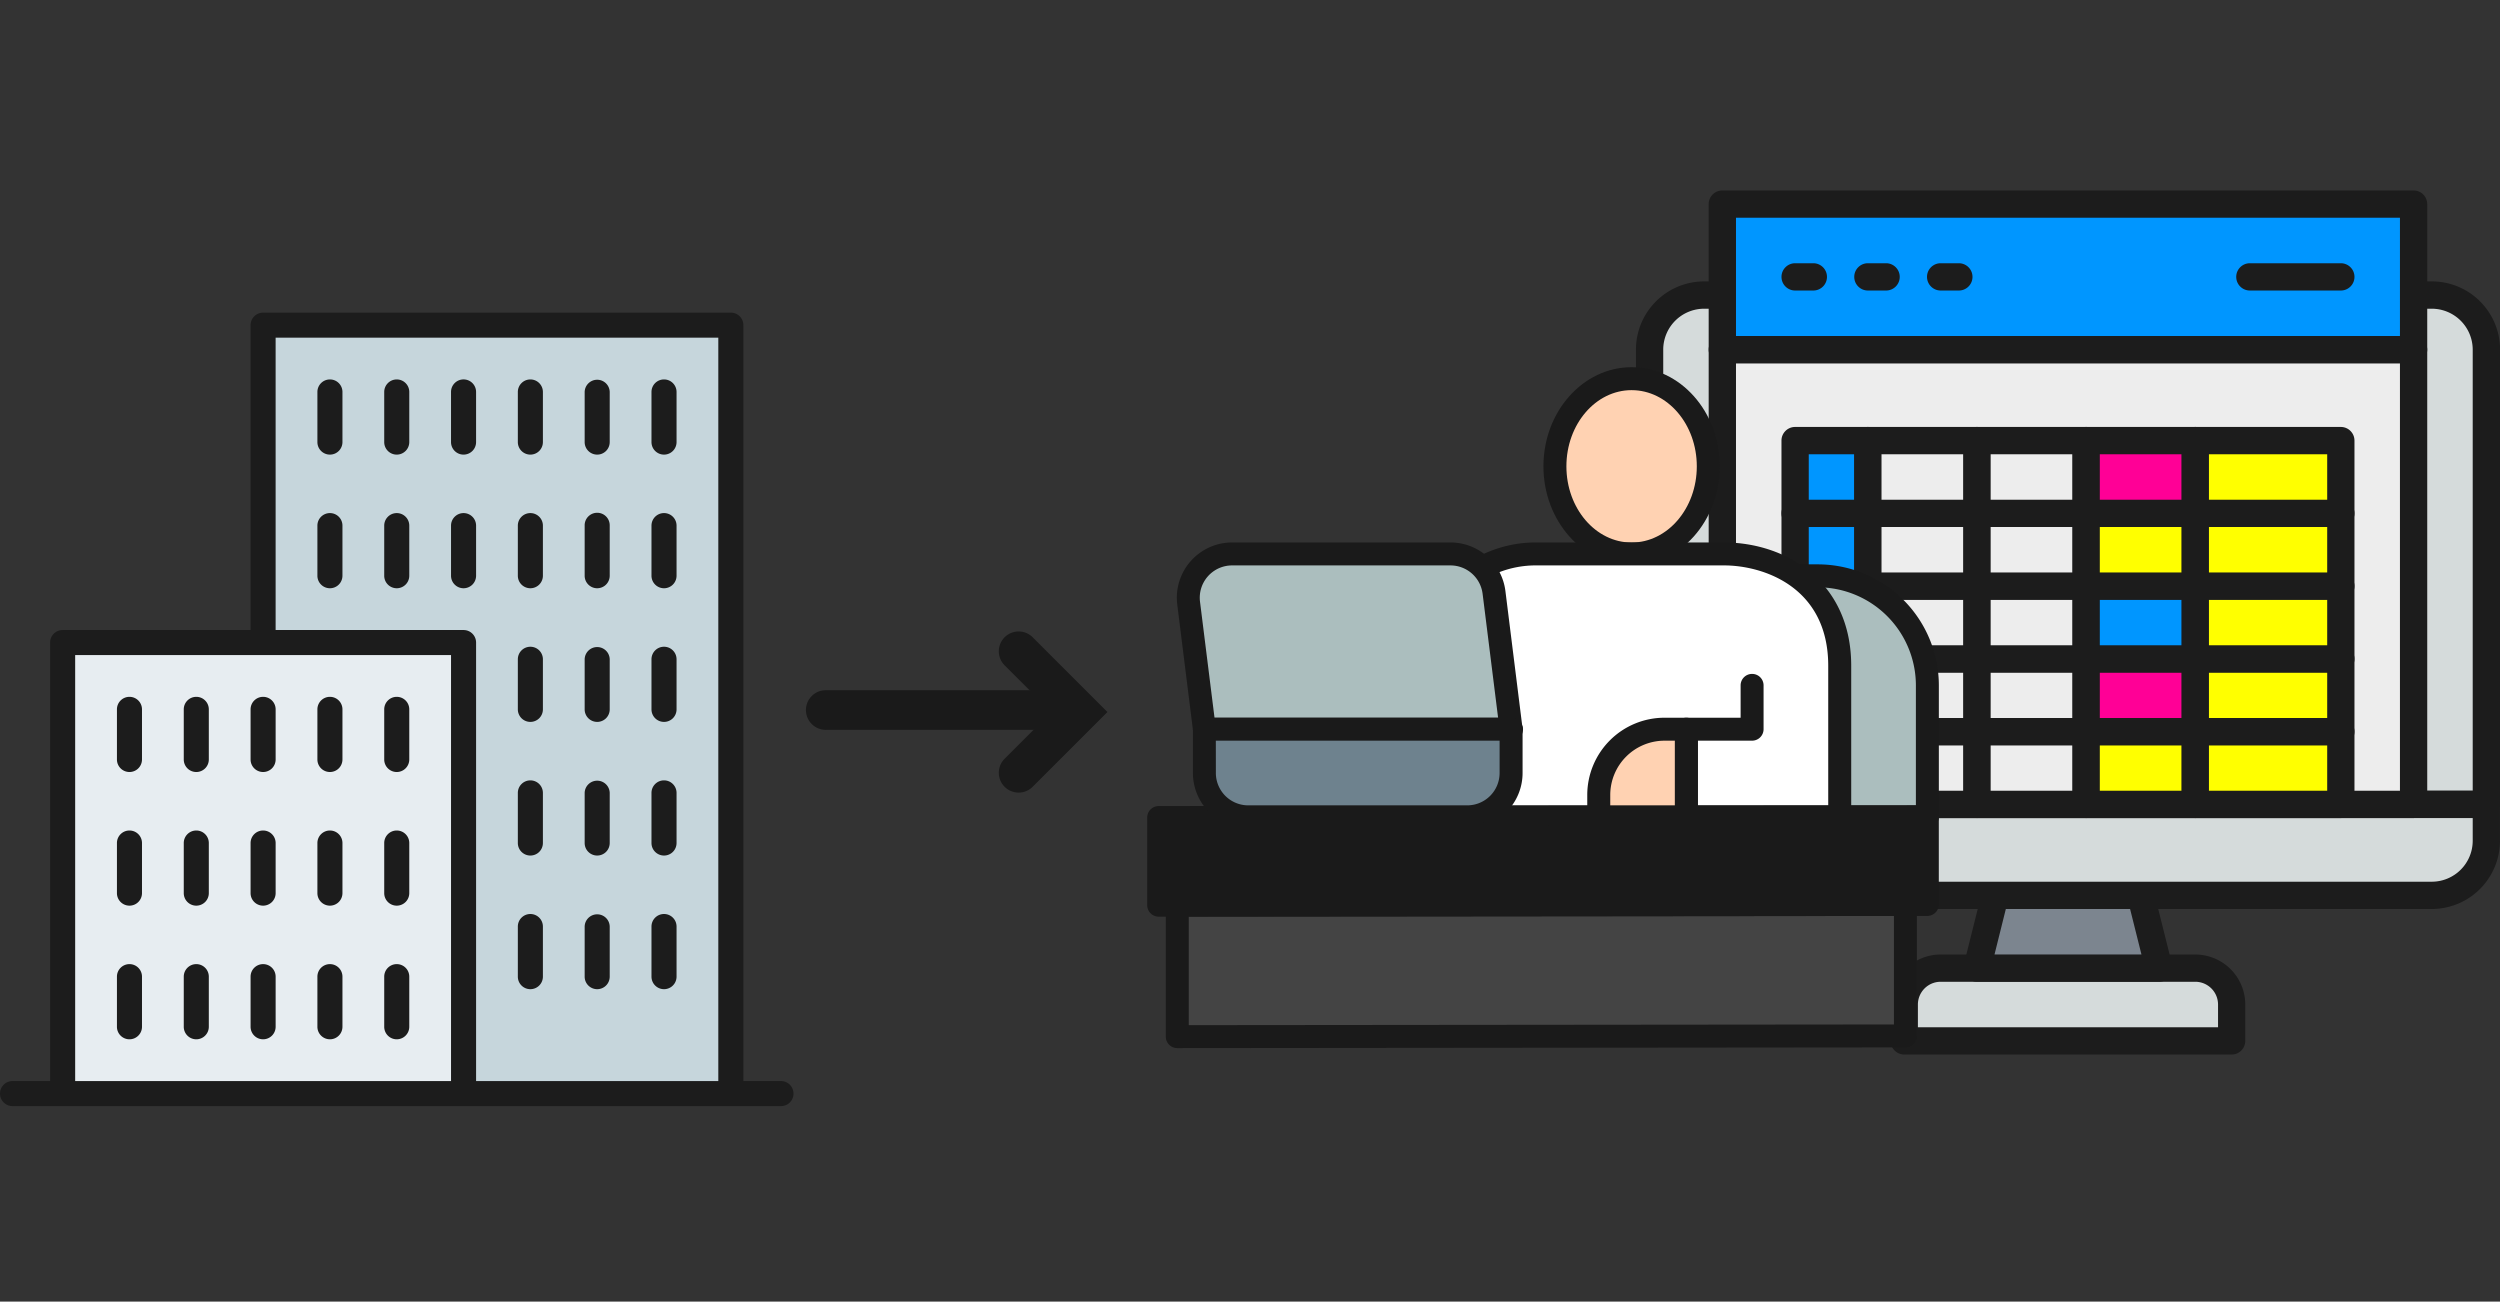 <svg xmlns="http://www.w3.org/2000/svg" width="315" height="164" viewBox="0 0 315 164"><rect x="0" y="0" width="315" height="164" fill="#333333" stroke="none"/><g transform="translate(1065 -9042)"><g transform="translate(-2203 -2707.129)"><g transform="translate(1262.879 11691.879)"><path d="M183.557,110H91.876A6.876,6.876,0,0,0,85,116.876v57.3H190.433v-57.3A6.875,6.875,0,0,0,183.557,110Z" transform="translate(-2.031 -15.571)" fill="#d5dbdb"/><path d="M188.4,173.864H82.969a1.72,1.72,0,0,1-1.719-1.719v-57.3a8.605,8.605,0,0,1,8.6-8.6h91.681a8.605,8.605,0,0,1,8.6,8.6v57.3A1.72,1.72,0,0,1,188.4,173.864ZM84.688,170.426H186.683V114.845a5.163,5.163,0,0,0-5.157-5.157H89.845a5.163,5.163,0,0,0-5.157,5.157Z" transform="translate(0 -13.54)" fill="#1c1c1c"/><path d="M196.256,304.168H155v-4.584A4.584,4.584,0,0,1,159.584,295h32.088a4.585,4.585,0,0,1,4.584,4.584Z" transform="translate(-39.943 -115.766)" fill="#d5dbdb"/><path d="M194.225,303.856H152.969a1.72,1.72,0,0,1-1.719-1.719v-4.584a6.309,6.309,0,0,1,6.3-6.3h32.088a6.309,6.309,0,0,1,6.3,6.3v4.584A1.72,1.72,0,0,1,194.225,303.856Zm-39.537-3.438h37.818v-2.865a2.868,2.868,0,0,0-2.865-2.865H157.553a2.868,2.868,0,0,0-2.865,2.865Z" transform="translate(-37.912 -113.735)" fill="#1c1c1c"/><path d="M197.92,284.168H175L177.292,275h18.336Z" transform="translate(-50.775 -104.935)" fill="#7c858f"/><path d="M195.935,283.856H172.969a1.721,1.721,0,0,1-1.668-2.137l2.292-9.168a1.719,1.719,0,0,1,1.668-1.3H193.6a1.719,1.719,0,0,1,1.668,1.3l2.2,8.8a1.721,1.721,0,0,1-1.531,2.5Zm-20.762-3.438h18.515l-1.433-5.73H176.6Z" transform="translate(-48.744 -102.904)" fill="#1c1c1c"/><path d="M85,254.584a6.878,6.878,0,0,0,6.876,6.876h91.681a6.876,6.876,0,0,0,6.876-6.876V250H85Z" transform="translate(-2.031 -91.395)" fill="#d5dbdb"/><path d="M181.526,261.148H89.845a8.605,8.605,0,0,1-8.6-8.6v-4.584a1.72,1.72,0,0,1,1.719-1.719H188.4a1.72,1.72,0,0,1,1.719,1.719v4.584A8.605,8.605,0,0,1,181.526,261.148Zm-96.838-11.46v2.865a5.163,5.163,0,0,0,5.157,5.157h91.681a5.163,5.163,0,0,0,5.157-5.157v-2.865Z" transform="translate(0 -89.364)" fill="#1c1c1c"/><rect width="87.096" height="57.3" transform="translate(92.137 101.305)" fill="#ededed"/><path d="M190.065,181.988h-87.1a1.72,1.72,0,0,1-1.719-1.719v-57.3a1.72,1.72,0,0,1,1.719-1.719h87.1a1.72,1.72,0,0,1,1.719,1.719v57.3A1.72,1.72,0,0,1,190.065,181.988Zm-85.377-3.438h83.658V124.688H104.688Z" transform="translate(-10.832 -21.664)" fill="#1c1c1c"/><rect width="9.168" height="9.168" transform="translate(101.305 149.437)" fill="#0096ff"/><path d="M132.137,238.856h-9.168a1.72,1.72,0,0,1-1.719-1.719v-9.168a1.72,1.72,0,0,1,1.719-1.719h9.168a1.72,1.72,0,0,1,1.719,1.719v9.168A1.72,1.72,0,0,1,132.137,238.856Zm-7.449-3.438h5.73v-5.73h-5.73Z" transform="translate(-21.664 -78.532)" fill="#1c1c1c"/><rect width="13.752" height="9.168" transform="translate(110.473 149.437)" fill="#ededed"/><path d="M156.721,238.856H142.969a1.72,1.72,0,0,1-1.719-1.719v-9.168a1.72,1.72,0,0,1,1.719-1.719h13.752a1.72,1.72,0,0,1,1.719,1.719v9.168A1.72,1.72,0,0,1,156.721,238.856Zm-12.033-3.438H155v-5.73H144.688Z" transform="translate(-32.496 -78.532)" fill="#1c1c1c"/><rect width="13.752" height="9.168" transform="translate(124.225 149.437)" fill="#ededed"/><path d="M186.721,238.856H172.969a1.72,1.72,0,0,1-1.719-1.719v-9.168a1.72,1.72,0,0,1,1.719-1.719h13.752a1.72,1.72,0,0,1,1.719,1.719v9.168A1.72,1.72,0,0,1,186.721,238.856Zm-12.033-3.438H185v-5.73H174.688Z" transform="translate(-48.744 -78.532)" fill="#1c1c1c"/><rect width="13.752" height="9.168" transform="translate(137.977 149.437)" fill="#ff0"/><path d="M216.721,238.856H202.969a1.72,1.72,0,0,1-1.719-1.719v-9.168a1.72,1.72,0,0,1,1.719-1.719h13.752a1.72,1.72,0,0,1,1.719,1.719v9.168A1.72,1.72,0,0,1,216.721,238.856Zm-12.033-3.438H215v-5.73H204.688Z" transform="translate(-64.992 -78.532)" fill="#1c1c1c"/><rect width="18.336" height="9.168" transform="translate(151.729 149.437)" fill="#ff0"/><path d="M251.305,238.856H232.969a1.72,1.72,0,0,1-1.719-1.719v-9.168a1.72,1.72,0,0,1,1.719-1.719h18.336a1.72,1.72,0,0,1,1.719,1.719v9.168A1.72,1.72,0,0,1,251.305,238.856Zm-16.617-3.438h14.9v-5.73h-14.9Z" transform="translate(-81.24 -78.532)" fill="#1c1c1c"/><rect width="9.168" height="9.168" transform="translate(101.305 140.269)" fill="#0096ff"/><path d="M132.137,218.856h-9.168a1.72,1.72,0,0,1-1.719-1.719v-9.168a1.72,1.72,0,0,1,1.719-1.719h9.168a1.72,1.72,0,0,1,1.719,1.719v9.168A1.72,1.72,0,0,1,132.137,218.856Zm-7.449-3.438h5.73v-5.73h-5.73Z" transform="translate(-21.664 -67.7)" fill="#1c1c1c"/><rect width="13.752" height="9.168" transform="translate(110.473 140.269)" fill="#ededed"/><path d="M156.721,218.856H142.969a1.72,1.72,0,0,1-1.719-1.719v-9.168a1.72,1.72,0,0,1,1.719-1.719h13.752a1.72,1.72,0,0,1,1.719,1.719v9.168A1.72,1.72,0,0,1,156.721,218.856Zm-12.033-3.438H155v-5.73H144.688Z" transform="translate(-32.496 -67.7)" fill="#1c1c1c"/><rect width="13.752" height="9.168" transform="translate(124.225 140.269)" fill="#ededed"/><path d="M186.721,218.856H172.969a1.72,1.72,0,0,1-1.719-1.719v-9.168a1.72,1.72,0,0,1,1.719-1.719h13.752a1.72,1.72,0,0,1,1.719,1.719v9.168A1.72,1.72,0,0,1,186.721,218.856Zm-12.033-3.438H185v-5.73H174.688Z" transform="translate(-48.744 -67.7)" fill="#1c1c1c"/><rect width="13.752" height="9.168" transform="translate(137.977 140.269)" fill="#ff0096"/><path d="M216.721,218.856H202.969a1.72,1.72,0,0,1-1.719-1.719v-9.168a1.72,1.72,0,0,1,1.719-1.719h13.752a1.72,1.72,0,0,1,1.719,1.719v9.168A1.72,1.72,0,0,1,216.721,218.856Zm-12.033-3.438H215v-5.73H204.688Z" transform="translate(-64.992 -67.7)" fill="#1c1c1c"/><rect width="18.336" height="9.168" transform="translate(151.729 140.269)" fill="#ff0"/><path d="M251.305,218.856H232.969a1.72,1.72,0,0,1-1.719-1.719v-9.168a1.72,1.72,0,0,1,1.719-1.719h18.336a1.72,1.72,0,0,1,1.719,1.719v9.168A1.72,1.72,0,0,1,251.305,218.856Zm-16.617-3.438h14.9v-5.73h-14.9Z" transform="translate(-81.24 -67.7)" fill="#1c1c1c"/><rect width="9.168" height="9.168" transform="translate(101.305 131.101)" fill="#0096ff"/><path d="M132.137,198.856h-9.168a1.72,1.72,0,0,1-1.719-1.719v-9.168a1.72,1.72,0,0,1,1.719-1.719h9.168a1.72,1.72,0,0,1,1.719,1.719v9.168A1.72,1.72,0,0,1,132.137,198.856Zm-7.449-3.438h5.73v-5.73h-5.73Z" transform="translate(-21.664 -56.868)" fill="#1c1c1c"/><rect width="13.752" height="9.168" transform="translate(110.473 131.101)" fill="#ededed"/><path d="M156.721,198.856H142.969a1.72,1.72,0,0,1-1.719-1.719v-9.168a1.72,1.72,0,0,1,1.719-1.719h13.752a1.72,1.72,0,0,1,1.719,1.719v9.168A1.72,1.72,0,0,1,156.721,198.856Zm-12.033-3.438H155v-5.73H144.688Z" transform="translate(-32.496 -56.868)" fill="#1c1c1c"/><rect width="13.752" height="9.168" transform="translate(124.225 131.101)" fill="#ededed"/><path d="M186.721,198.856H172.969a1.72,1.72,0,0,1-1.719-1.719v-9.168a1.72,1.72,0,0,1,1.719-1.719h13.752a1.72,1.72,0,0,1,1.719,1.719v9.168A1.72,1.72,0,0,1,186.721,198.856Zm-12.033-3.438H185v-5.73H174.688Z" transform="translate(-48.744 -56.868)" fill="#1c1c1c"/><rect width="13.752" height="9.168" transform="translate(137.977 131.101)" fill="#0096ff"/><path d="M216.721,198.856H202.969a1.72,1.72,0,0,1-1.719-1.719v-9.168a1.72,1.72,0,0,1,1.719-1.719h13.752a1.72,1.72,0,0,1,1.719,1.719v9.168A1.72,1.72,0,0,1,216.721,198.856Zm-12.033-3.438H215v-5.73H204.688Z" transform="translate(-64.992 -56.868)" fill="#1c1c1c"/><rect width="18.336" height="9.168" transform="translate(151.729 131.101)" fill="#ff0"/><path d="M251.305,198.856H232.969a1.72,1.72,0,0,1-1.719-1.719v-9.168a1.72,1.72,0,0,1,1.719-1.719h18.336a1.72,1.72,0,0,1,1.719,1.719v9.168A1.72,1.72,0,0,1,251.305,198.856Zm-16.617-3.438h14.9v-5.73h-14.9Z" transform="translate(-81.24 -56.868)" fill="#1c1c1c"/><rect width="9.168" height="9.168" transform="translate(101.305 121.933)" fill="#0096ff"/><path d="M132.137,178.856h-9.168a1.72,1.72,0,0,1-1.719-1.719v-9.168a1.72,1.72,0,0,1,1.719-1.719h9.168a1.72,1.72,0,0,1,1.719,1.719v9.168A1.72,1.72,0,0,1,132.137,178.856Zm-7.449-3.438h5.73v-5.73h-5.73Z" transform="translate(-21.664 -46.036)" fill="#1c1c1c"/><rect width="13.752" height="9.168" transform="translate(110.473 121.933)" fill="#ededed"/><path d="M156.721,178.856H142.969a1.72,1.72,0,0,1-1.719-1.719v-9.168a1.72,1.72,0,0,1,1.719-1.719h13.752a1.72,1.72,0,0,1,1.719,1.719v9.168A1.72,1.72,0,0,1,156.721,178.856Zm-12.033-3.438H155v-5.73H144.688Z" transform="translate(-32.496 -46.036)" fill="#1c1c1c"/><rect width="13.752" height="9.168" transform="translate(124.225 121.933)" fill="#ededed"/><path d="M186.721,178.856H172.969a1.72,1.72,0,0,1-1.719-1.719v-9.168a1.72,1.72,0,0,1,1.719-1.719h13.752a1.72,1.72,0,0,1,1.719,1.719v9.168A1.72,1.72,0,0,1,186.721,178.856Zm-12.033-3.438H185v-5.73H174.688Z" transform="translate(-48.744 -46.036)" fill="#1c1c1c"/><rect width="13.752" height="9.168" transform="translate(137.977 121.933)" fill="#ff0"/><path d="M216.721,178.856H202.969a1.72,1.72,0,0,1-1.719-1.719v-9.168a1.72,1.72,0,0,1,1.719-1.719h13.752a1.72,1.72,0,0,1,1.719,1.719v9.168A1.72,1.72,0,0,1,216.721,178.856Zm-12.033-3.438H215v-5.73H204.688Z" transform="translate(-64.992 -46.036)" fill="#1c1c1c"/><rect width="18.336" height="9.168" transform="translate(151.729 121.933)" fill="#ff0"/><path d="M251.305,178.856H232.969a1.72,1.72,0,0,1-1.719-1.719v-9.168a1.72,1.72,0,0,1,1.719-1.719h18.336a1.72,1.72,0,0,1,1.719,1.719v9.168A1.72,1.72,0,0,1,251.305,178.856Zm-16.617-3.438h14.9v-5.73h-14.9Z" transform="translate(-81.24 -46.036)" fill="#1c1c1c"/><rect width="9.168" height="9.168" transform="translate(101.305 112.765)" fill="#0096ff"/><path d="M132.137,158.856h-9.168a1.72,1.72,0,0,1-1.719-1.719v-9.168a1.72,1.72,0,0,1,1.719-1.719h9.168a1.72,1.72,0,0,1,1.719,1.719v9.168A1.72,1.72,0,0,1,132.137,158.856Zm-7.449-3.438h5.73v-5.73h-5.73Z" transform="translate(-21.664 -35.204)" fill="#1c1c1c"/><rect width="13.752" height="9.168" transform="translate(110.473 112.765)" fill="#ededed"/><path d="M156.721,158.856H142.969a1.72,1.72,0,0,1-1.719-1.719v-9.168a1.72,1.72,0,0,1,1.719-1.719h13.752a1.72,1.72,0,0,1,1.719,1.719v9.168A1.72,1.72,0,0,1,156.721,158.856Zm-12.033-3.438H155v-5.73H144.688Z" transform="translate(-32.496 -35.204)" fill="#1c1c1c"/><rect width="13.752" height="9.168" transform="translate(124.225 112.765)" fill="#ededed"/><path d="M186.721,158.856H172.969a1.72,1.72,0,0,1-1.719-1.719v-9.168a1.72,1.72,0,0,1,1.719-1.719h13.752a1.72,1.72,0,0,1,1.719,1.719v9.168A1.72,1.72,0,0,1,186.721,158.856Zm-12.033-3.438H185v-5.73H174.688Z" transform="translate(-48.744 -35.204)" fill="#1c1c1c"/><rect width="13.752" height="9.168" transform="translate(137.977 112.765)" fill="#ff0096"/><path d="M216.721,158.856H202.969a1.72,1.72,0,0,1-1.719-1.719v-9.168a1.72,1.72,0,0,1,1.719-1.719h13.752a1.72,1.72,0,0,1,1.719,1.719v9.168A1.72,1.72,0,0,1,216.721,158.856Zm-12.033-3.438H215v-5.73H204.688Z" transform="translate(-64.992 -35.204)" fill="#1c1c1c"/><rect width="18.336" height="9.168" transform="translate(151.729 112.765)" fill="#ff0"/><path d="M251.305,158.856H232.969a1.72,1.72,0,0,1-1.719-1.719v-9.168a1.72,1.72,0,0,1,1.719-1.719h18.336a1.72,1.72,0,0,1,1.719,1.719v9.168A1.72,1.72,0,0,1,251.305,158.856Zm-16.617-3.438h14.9v-5.73h-14.9Z" transform="translate(-81.24 -35.204)" fill="#1c1c1c"/><rect width="87.096" height="18.336" transform="translate(92.137 82.969)" fill="#0096ff"/><path d="M190.065,103.024h-87.1a1.72,1.72,0,0,1-1.719-1.719V82.969a1.72,1.72,0,0,1,1.719-1.719h87.1a1.72,1.72,0,0,1,1.719,1.719v18.336A1.72,1.72,0,0,1,190.065,103.024Zm-85.377-3.438h83.658v-14.9H104.688Z" transform="translate(-10.832)" fill="#1c1c1c"/><path d="M143.6,104.688h-2.292a1.719,1.719,0,1,1,0-3.438H143.6a1.719,1.719,0,0,1,0,3.438Zm-9.168,0h-2.292a1.719,1.719,0,1,1,0-3.438h2.292a1.719,1.719,0,0,1,0,3.438Zm-9.168,0h-2.292a1.719,1.719,0,0,1,0-3.438h2.292a1.719,1.719,0,0,1,0,3.438Z" transform="translate(-21.664 -10.832)" fill="#1c1c1c"/><path d="M259.429,104.688h-11.46a1.719,1.719,0,1,1,0-3.438h11.46a1.719,1.719,0,1,1,0,3.438Z" transform="translate(-89.364 -10.832)" fill="#1c1c1c"/></g><g transform="translate(-2469.283 11060.663)"><path d="M4080.834,847.228V750.406h58.935v96.822Z" transform="translate(-440.401 -20.97)" fill="#c6d6dc"/><path d="M3720.048,1378.519v-56.83h50.515v56.83Z" transform="translate(-104.871 -552.261)" fill="#e7edf1"/><g transform="translate(3607.283 727.858)"><path d="M3705.684,827.837h-96.822a1.578,1.578,0,1,1,0-3.157h4.735V769.428a1.579,1.579,0,0,1,1.581-1.578h23.678V729.436a1.579,1.579,0,0,1,1.579-1.578h58.935a1.579,1.579,0,0,1,1.579,1.578V824.68h4.737a1.578,1.578,0,1,1,0,3.157Zm-38.414-3.157h30.52V731.015h-55.778V767.85h23.68a1.579,1.579,0,0,1,1.578,1.578Zm-50.516,0h47.359V771.007h-47.359Z" transform="translate(-3607.283 -727.858)" fill="#1c1c1c"/></g><g transform="translate(3689.37 736.276)"><path d="M4781.468,857.581a1.58,1.58,0,0,1-1.58-1.578v-6.316a1.579,1.579,0,0,1,3.159,0V856A1.579,1.579,0,0,1,4781.468,857.581Z" transform="translate(-4779.888 -848.109)" fill="#1c1c1c"/></g><g transform="translate(3689.37 753.114)"><path d="M4781.468,1098.117a1.58,1.58,0,0,1-1.58-1.578v-6.314a1.579,1.579,0,1,1,3.159,0v6.314A1.579,1.579,0,0,1,4781.468,1098.117Z" transform="translate(-4779.888 -1088.645)" fill="#1c1c1c"/></g><g transform="translate(3689.37 769.955)"><path d="M4781.468,1338.677a1.579,1.579,0,0,1-1.58-1.578v-6.313a1.579,1.579,0,0,1,3.159,0v6.313A1.578,1.578,0,0,1,4781.468,1338.677Z" transform="translate(-4779.888 -1329.206)" fill="#1c1c1c"/></g><g transform="translate(3689.37 786.793)"><path d="M4781.468,1579.211a1.58,1.58,0,0,1-1.58-1.578v-6.315a1.579,1.579,0,0,1,3.159,0v6.315A1.579,1.579,0,0,1,4781.468,1579.211Z" transform="translate(-4779.888 -1569.739)" fill="#1c1c1c"/></g><g transform="translate(3689.37 803.631)"><path d="M4781.468,1819.744a1.58,1.58,0,0,1-1.58-1.578v-6.315a1.579,1.579,0,0,1,3.159,0v6.315A1.579,1.579,0,0,1,4781.468,1819.744Z" transform="translate(-4779.888 -1810.272)" fill="#1c1c1c"/></g><g transform="translate(3655.695 776.268)"><path d="M4300.424,1428.867a1.577,1.577,0,0,1-1.577-1.578v-6.316a1.578,1.578,0,1,1,3.157,0v6.316A1.581,1.581,0,0,1,4300.424,1428.867Z" transform="translate(-4298.847 -1419.395)" fill="#1c1c1c"/></g><g transform="translate(3655.695 793.108)"><path d="M4300.424,1669.427a1.577,1.577,0,0,1-1.577-1.578v-6.313a1.578,1.578,0,1,1,3.157,0v6.313A1.58,1.58,0,0,1,4300.424,1669.427Z" transform="translate(-4298.847 -1659.956)" fill="#1c1c1c"/></g><g transform="translate(3655.695 809.946)"><path d="M4300.424,1909.961a1.578,1.578,0,0,1-1.577-1.58v-6.314a1.578,1.578,0,1,1,3.157,0v6.314A1.581,1.581,0,0,1,4300.424,1909.961Z" transform="translate(-4298.847 -1900.489)" fill="#1c1c1c"/></g><g transform="translate(3647.275 776.268)"><path d="M4180.144,1428.867a1.579,1.579,0,0,1-1.579-1.578v-6.316a1.578,1.578,0,1,1,3.157,0v6.316A1.579,1.579,0,0,1,4180.144,1428.867Z" transform="translate(-4178.565 -1419.395)" fill="#1c1c1c"/></g><g transform="translate(3638.855 776.268)"><path d="M4059.865,1428.867a1.579,1.579,0,0,1-1.578-1.578v-6.316a1.578,1.578,0,1,1,3.157,0v6.316A1.578,1.578,0,0,1,4059.865,1428.867Z" transform="translate(-4058.286 -1419.395)" fill="#1c1c1c"/></g><g transform="translate(3630.437 776.268)"><path d="M3939.609,1428.867a1.577,1.577,0,0,1-1.577-1.578v-6.316a1.578,1.578,0,1,1,3.157,0v6.316A1.579,1.579,0,0,1,3939.609,1428.867Z" transform="translate(-3938.032 -1419.395)" fill="#1c1c1c"/></g><g transform="translate(3622.017 776.268)"><path d="M3819.332,1428.867a1.579,1.579,0,0,1-1.578-1.578v-6.316a1.578,1.578,0,1,1,3.157,0v6.316A1.579,1.579,0,0,1,3819.332,1428.867Z" transform="translate(-3817.754 -1419.395)" fill="#1c1c1c"/></g><g transform="translate(3647.275 793.108)"><path d="M4180.144,1669.427a1.579,1.579,0,0,1-1.579-1.578v-6.313a1.578,1.578,0,1,1,3.157,0v6.313A1.579,1.579,0,0,1,4180.144,1669.427Z" transform="translate(-4178.565 -1659.956)" fill="#1c1c1c"/></g><g transform="translate(3638.855 793.108)"><path d="M4059.865,1669.427a1.579,1.579,0,0,1-1.578-1.578v-6.313a1.578,1.578,0,1,1,3.157,0v6.313A1.578,1.578,0,0,1,4059.865,1669.427Z" transform="translate(-4058.286 -1659.956)" fill="#1c1c1c"/></g><g transform="translate(3630.437 793.108)"><path d="M3939.609,1669.427a1.577,1.577,0,0,1-1.577-1.578v-6.313a1.578,1.578,0,1,1,3.157,0v6.313A1.579,1.579,0,0,1,3939.609,1669.427Z" transform="translate(-3938.032 -1659.956)" fill="#1c1c1c"/></g><g transform="translate(3622.017 793.108)"><path d="M3819.332,1669.427a1.579,1.579,0,0,1-1.578-1.578v-6.313a1.578,1.578,0,1,1,3.157,0v6.313A1.579,1.579,0,0,1,3819.332,1669.427Z" transform="translate(-3817.754 -1659.956)" fill="#1c1c1c"/></g><g transform="translate(3647.275 809.946)"><path d="M4180.144,1909.961a1.58,1.58,0,0,1-1.579-1.58v-6.314a1.578,1.578,0,1,1,3.157,0v6.314A1.579,1.579,0,0,1,4180.144,1909.961Z" transform="translate(-4178.565 -1900.489)" fill="#1c1c1c"/></g><g transform="translate(3638.855 809.946)"><path d="M4059.865,1909.961a1.579,1.579,0,0,1-1.578-1.58v-6.314a1.578,1.578,0,1,1,3.157,0v6.314A1.578,1.578,0,0,1,4059.865,1909.961Z" transform="translate(-4058.286 -1900.489)" fill="#1c1c1c"/></g><g transform="translate(3630.437 809.946)"><path d="M3939.609,1909.961a1.578,1.578,0,0,1-1.577-1.58v-6.314a1.578,1.578,0,1,1,3.157,0v6.314A1.58,1.58,0,0,1,3939.609,1909.961Z" transform="translate(-3938.032 -1900.489)" fill="#1c1c1c"/></g><g transform="translate(3622.017 809.946)"><path d="M3819.332,1909.961a1.579,1.579,0,0,1-1.578-1.58v-6.314a1.578,1.578,0,1,1,3.157,0v6.314A1.58,1.58,0,0,1,3819.332,1909.961Z" transform="translate(-3817.754 -1900.489)" fill="#1c1c1c"/></g><g transform="translate(3680.951 736.276)"><path d="M4661.212,857.581a1.579,1.579,0,0,1-1.579-1.578v-6.316a1.579,1.579,0,0,1,3.157,0V856A1.579,1.579,0,0,1,4661.212,857.581Z" transform="translate(-4659.634 -848.109)" fill="#1c1c1c"/></g><g transform="translate(3680.951 753.114)"><path d="M4661.212,1098.117a1.579,1.579,0,0,1-1.579-1.578v-6.314a1.579,1.579,0,1,1,3.157,0v6.314A1.579,1.579,0,0,1,4661.212,1098.117Z" transform="translate(-4659.634 -1088.645)" fill="#1c1c1c"/></g><g transform="translate(3680.951 769.955)"><path d="M4661.212,1338.677a1.578,1.578,0,0,1-1.579-1.578v-6.313a1.579,1.579,0,0,1,3.157,0v6.313A1.578,1.578,0,0,1,4661.212,1338.677Z" transform="translate(-4659.634 -1329.206)" fill="#1c1c1c"/></g><g transform="translate(3680.951 786.793)"><path d="M4661.212,1579.211a1.579,1.579,0,0,1-1.579-1.578v-6.315a1.579,1.579,0,0,1,3.157,0v6.315A1.579,1.579,0,0,1,4661.212,1579.211Z" transform="translate(-4659.634 -1569.739)" fill="#1c1c1c"/></g><g transform="translate(3680.951 803.631)"><path d="M4661.212,1819.744a1.579,1.579,0,0,1-1.579-1.578v-6.315a1.579,1.579,0,0,1,3.157,0v6.315A1.579,1.579,0,0,1,4661.212,1819.744Z" transform="translate(-4659.634 -1810.272)" fill="#1c1c1c"/></g><g transform="translate(3672.531 736.276)"><path d="M4540.931,857.581a1.579,1.579,0,0,1-1.579-1.578v-6.316a1.578,1.578,0,1,1,3.157,0V856A1.579,1.579,0,0,1,4540.931,857.581Z" transform="translate(-4539.352 -848.109)" fill="#1c1c1c"/></g><g transform="translate(3672.531 753.114)"><path d="M4540.931,1098.117a1.579,1.579,0,0,1-1.579-1.578v-6.314a1.578,1.578,0,1,1,3.157,0v6.314A1.579,1.579,0,0,1,4540.931,1098.117Z" transform="translate(-4539.352 -1088.645)" fill="#1c1c1c"/></g><g transform="translate(3672.531 769.955)"><path d="M4540.931,1338.677a1.578,1.578,0,0,1-1.579-1.578v-6.313a1.578,1.578,0,1,1,3.157,0v6.313A1.578,1.578,0,0,1,4540.931,1338.677Z" transform="translate(-4539.352 -1329.206)" fill="#1c1c1c"/></g><g transform="translate(3672.531 786.793)"><path d="M4540.931,1579.211a1.579,1.579,0,0,1-1.579-1.578v-6.315a1.578,1.578,0,1,1,3.157,0v6.315A1.579,1.579,0,0,1,4540.931,1579.211Z" transform="translate(-4539.352 -1569.739)" fill="#1c1c1c"/></g><g transform="translate(3672.531 803.631)"><path d="M4540.931,1819.744a1.579,1.579,0,0,1-1.579-1.578v-6.315a1.578,1.578,0,1,1,3.157,0v6.315A1.579,1.579,0,0,1,4540.931,1819.744Z" transform="translate(-4539.352 -1810.272)" fill="#1c1c1c"/></g><g transform="translate(3664.113 736.276)"><path d="M4420.68,857.581A1.579,1.579,0,0,1,4419.1,856v-6.316a1.578,1.578,0,1,1,3.157,0V856A1.579,1.579,0,0,1,4420.68,857.581Z" transform="translate(-4419.101 -848.109)" fill="#1c1c1c"/></g><g transform="translate(3664.113 753.114)"><path d="M4420.68,1098.117a1.579,1.579,0,0,1-1.579-1.578v-6.314a1.578,1.578,0,1,1,3.157,0v6.314A1.579,1.579,0,0,1,4420.68,1098.117Z" transform="translate(-4419.101 -1088.645)" fill="#1c1c1c"/></g><g transform="translate(3655.695 736.276)"><path d="M4300.424,857.581a1.577,1.577,0,0,1-1.577-1.578v-6.316a1.578,1.578,0,1,1,3.157,0V856A1.581,1.581,0,0,1,4300.424,857.581Z" transform="translate(-4298.847 -848.109)" fill="#1c1c1c"/></g><g transform="translate(3655.695 753.114)"><path d="M4300.424,1098.117a1.577,1.577,0,0,1-1.577-1.578v-6.314a1.578,1.578,0,1,1,3.157,0v6.314A1.58,1.58,0,0,1,4300.424,1098.117Z" transform="translate(-4298.847 -1088.645)" fill="#1c1c1c"/></g><g transform="translate(3647.275 736.276)"><path d="M4180.144,857.581a1.579,1.579,0,0,1-1.579-1.578v-6.316a1.578,1.578,0,1,1,3.157,0V856A1.579,1.579,0,0,1,4180.144,857.581Z" transform="translate(-4178.565 -848.109)" fill="#1c1c1c"/></g><g transform="translate(3647.275 753.114)"><path d="M4180.144,1098.117a1.579,1.579,0,0,1-1.579-1.578v-6.314a1.578,1.578,0,1,1,3.157,0v6.314A1.579,1.579,0,0,1,4180.144,1098.117Z" transform="translate(-4178.565 -1088.645)" fill="#1c1c1c"/></g></g><g transform="translate(1282.553 11795.395)"><path d="M2209.933,508.433h12.631l7.2,5.287c.984,1.874.107,2.017,1.374,2.785l.877,22.294h-22.083Z" transform="translate(-2133.721 -482.143)" fill="#abbebe"/><path d="M2209.526,539.837a1.447,1.447,0,0,1-1.447-1.446V508.027a1.447,1.447,0,0,1,1.447-1.447h8.281a15.266,15.266,0,0,1,15.249,15.249v16.563a1.447,1.447,0,0,1-1.446,1.446Zm20.637-2.892V521.829a12.37,12.37,0,0,0-12.357-12.356h-6.835v27.472Z" transform="translate(-2133.314 -481.736)" fill="#1a1a1a"/><path d="M2209.635,539.557a1.058,1.058,0,0,1-1.056-1.056V508.136a1.058,1.058,0,0,1,1.056-1.056h8.281a14.876,14.876,0,0,1,14.859,14.858V538.5a1.057,1.057,0,0,1-1.056,1.056Zm1.056-2.112h19.971V521.938a12.761,12.761,0,0,0-12.746-12.746h-7.225Z" transform="translate(-2133.424 -481.846)" fill="#1a1a1a"/><rect width="91.748" height="16.563" transform="translate(3.786 67.742)" fill="#444"/><path d="M2116.7,579.193a1.448,1.448,0,0,1-1.447-1.446V561.183a1.448,1.448,0,0,1,1.447-1.446l91.747-.091a1.448,1.448,0,0,1,1.447,1.447v16.563a1.447,1.447,0,0,1-1.447,1.446l-91.746.09Zm1.446-2.893,88.855-.088V562.54l-88.855.089Z" transform="translate(-2112.917 -493.397)" fill="#1a1a1a"/><path d="M2116.814,578.912a1.057,1.057,0,0,1-1.056-1.056V561.293a1.058,1.058,0,0,1,1.056-1.057l91.748-.09a1.058,1.058,0,0,1,1.056,1.057v16.563a1.057,1.057,0,0,1-1.056,1.056Zm1.057-2.112,89.635-.09V562.259l-89.635.09Z" transform="translate(-2113.027 -493.507)" fill="#1a1a1a"/><ellipse cx="9.662" cy="11.042" rx="9.662" ry="11.042" transform="translate(51.367 1.446)" fill="#ffd2b2"/><path d="M2187.346,499.715c-6.125,0-11.108-5.6-11.108-12.488s4.983-12.488,11.108-12.488,11.107,5.6,11.107,12.488S2193.47,499.715,2187.346,499.715Zm0-22.084c-4.53,0-8.215,4.3-8.215,9.6s3.685,9.6,8.215,9.6,8.215-4.3,8.215-9.6S2191.876,477.632,2187.346,477.632Z" transform="translate(-2126.317 -474.739)" fill="#1a1a1a"/><path d="M2187.456,499.435c-5.909,0-10.718-5.427-10.718-12.1s4.809-12.1,10.718-12.1,10.717,5.427,10.717,12.1S2193.366,499.435,2187.456,499.435Zm0-22.084c-4.745,0-8.6,4.48-8.6,9.986s3.86,9.986,8.6,9.986,8.605-4.479,8.605-9.986S2192.2,477.351,2187.456,477.351Z" transform="translate(-2126.427 -474.849)" fill="#1a1a1a"/><path d="M2156.865,518.843v19.178h52.448v-19.03c0-10.306-8.26-14.1-14.568-14.1H2171.16A14.123,14.123,0,0,0,2156.865,518.843Z" transform="translate(-2122.06 -481.366)" fill="#fff"/><path d="M2156.457,539.06a1.447,1.447,0,0,1-1.446-1.446V518.436a15.589,15.589,0,0,1,15.742-15.394h23.585c7.713,0,16.015,4.863,16.015,15.542v19.03a1.447,1.447,0,0,1-1.447,1.446Zm51-2.892V518.584c0-9.985-8.249-12.65-13.122-12.65h-23.585a12.694,12.694,0,0,0-12.85,12.5v17.731Z" transform="translate(-2121.653 -480.958)" fill="#1a1a1a"/><path d="M2156.567,538.779a1.057,1.057,0,0,1-1.056-1.056V518.546a15.2,15.2,0,0,1,15.352-15h23.585c7.525,0,15.625,4.742,15.625,15.152v19.03a1.058,1.058,0,0,1-1.056,1.056Zm14.3-33.125a13.084,13.084,0,0,0-13.24,12.891v18.121h50.337V518.694c0-10.293-8.494-13.04-13.512-13.04Z" transform="translate(-2121.763 -481.068)" fill="#1a1a1a"/><rect width="96.85" height="11.042" transform="translate(1.446 56.7)" fill="#1a1a1a"/><path d="M2113.7,559.52a1.447,1.447,0,0,1-1.446-1.447V547.032a1.447,1.447,0,0,1,1.446-1.447l96.849-.09a1.448,1.448,0,0,1,1.446,1.447v11.041a1.448,1.448,0,0,1-1.446,1.446Zm1.446-2.892,93.957-.091v-8.149l-93.957.09Z" transform="translate(-2112.258 -490.287)" fill="#1a1a1a"/><path d="M2113.814,559.24a1.057,1.057,0,0,1-1.056-1.056V547.142a1.057,1.057,0,0,1,1.056-1.056l96.85-.09a1.058,1.058,0,0,1,1.056,1.057v11.041a1.057,1.057,0,0,1-1.056,1.056Zm1.057-2.113,94.737-.09v-8.929l-94.737.09Z" transform="translate(-2112.368 -490.397)" fill="#1a1a1a"/><path d="M2124.409,504.9h27.518a5.522,5.522,0,0,1,5.478,4.836l2.157,17.247h-38.646l-1.984-15.878A5.52,5.52,0,0,1,2124.409,504.9Z" transform="translate(-2113.715 -481.366)" fill="#abbebe"/><path d="M2120.508,528.018a1.447,1.447,0,0,1-1.434-1.267l-1.984-15.878a6.968,6.968,0,0,1,6.912-7.831h27.519a6.979,6.979,0,0,1,6.913,6.1L2160.539,526l.026.07a1.375,1.375,0,0,1,.09.5,1.442,1.442,0,0,1-1.395,1.446Zm37.007-2.892-1.953-15.622a4.08,4.08,0,0,0-4.043-3.569H2124a4.073,4.073,0,0,0-4.043,4.58l1.827,14.611Z" transform="translate(-2113.308 -480.958)" fill="#1a1a1a"/><path d="M2120.618,527.738a1.057,1.057,0,0,1-1.047-.924l-1.984-15.879a6.578,6.578,0,0,1,6.524-7.392h27.519a6.586,6.586,0,0,1,6.525,5.76l2.112,16.9.044.114a1.027,1.027,0,0,1,.063.361,1.058,1.058,0,0,1-1.018,1.056Zm3.493-22.084a4.463,4.463,0,0,0-4.43,5.018l1.869,14.954h36.518l-2.008-16.061a4.471,4.471,0,0,0-4.43-3.911Z" transform="translate(-2113.418 -481.068)" fill="#1a1a1a"/><path d="M2121.486,533.2h38.646v5.521a5.521,5.521,0,0,1-5.521,5.521h-27.6a5.521,5.521,0,0,1-5.521-5.521Z" transform="translate(-2114.286 -487.585)" fill="#6e828e"/><path d="M2126.6,545.279a6.975,6.975,0,0,1-6.968-6.967v-5.521a1.447,1.447,0,0,1,1.446-1.446h38.646a1.447,1.447,0,0,1,1.446,1.446v5.521a6.975,6.975,0,0,1-6.966,6.967Zm-4.076-6.967a4.08,4.08,0,0,0,4.076,4.075h27.6a4.079,4.079,0,0,0,4.074-4.075v-4.074h-35.754Z" transform="translate(-2113.878 -487.178)" fill="#1a1a1a"/><path d="M2126.71,545a6.584,6.584,0,0,1-6.577-6.577V532.9a1.057,1.057,0,0,1,1.056-1.056h38.646a1.057,1.057,0,0,1,1.056,1.056v5.521a6.584,6.584,0,0,1-6.576,6.577Zm-4.465-6.577a4.469,4.469,0,0,0,4.465,4.465h27.6a4.469,4.469,0,0,0,4.464-4.465v-4.465h-36.534Z" transform="translate(-2113.989 -487.288)" fill="#1a1a1a"/><path d="M2193.449,533.2h2.76V544.24h-11.042V541.48A8.282,8.282,0,0,1,2193.449,533.2Z" transform="translate(-2128.279 -487.585)" fill="#ffd2b2"/><path d="M2184.76,545.279a1.447,1.447,0,0,1-1.446-1.446v-2.76a9.739,9.739,0,0,1,9.728-9.728h2.761a1.447,1.447,0,0,1,1.446,1.446v11.042a1.447,1.447,0,0,1-1.446,1.446Zm9.6-2.892v-8.149h-1.314a6.843,6.843,0,0,0-6.835,6.836v1.313Z" transform="translate(-2127.872 -487.178)" fill="#1a1a1a"/><path d="M2184.87,545a1.057,1.057,0,0,1-1.056-1.056v-2.76a9.348,9.348,0,0,1,9.337-9.338h2.761a1.057,1.057,0,0,1,1.056,1.056v11.042a1.057,1.057,0,0,1-1.056,1.056Zm8.282-11.041a7.233,7.233,0,0,0-7.225,7.226v1.7h8.929v-8.929Z" transform="translate(-2127.982 -487.288)" fill="#1a1a1a"/><path d="M2198.912,543.724a1.447,1.447,0,0,1-1.447-1.446V531.236a1.447,1.447,0,0,1,1.447-1.446h6.835v-4.075a1.446,1.446,0,1,1,2.892,0v5.52a1.447,1.447,0,0,1-1.446,1.447h-6.836v9.6A1.447,1.447,0,0,1,2198.912,543.724Z" transform="translate(-2130.982 -485.623)" fill="#1a1a1a"/><path d="M2199.021,543.444a1.057,1.057,0,0,1-1.056-1.056V531.346a1.057,1.057,0,0,1,1.056-1.056h7.226v-4.465a1.056,1.056,0,1,1,2.112,0v5.52a1.057,1.057,0,0,1-1.055,1.057h-7.226v9.986A1.057,1.057,0,0,1,2199.021,543.444Z" transform="translate(-2131.092 -485.733)" fill="#1a1a1a"/></g><g transform="translate(659.665 6466)"><path d="M-8043.437-6746.869h29" transform="translate(8625.818 12119.461)" fill="none" stroke="#1a1a1a" stroke-linecap="round" stroke-width="5"/><path d="M-7989-6763.052l7.654,7.653-7.654,7.654" transform="translate(8595.682 12128.242)" fill="none" stroke="#1a1a1a" stroke-linecap="round" stroke-width="5"/></g></g><rect width="315" height="164" transform="translate(-1065 9042)" fill="none"/></g></svg>